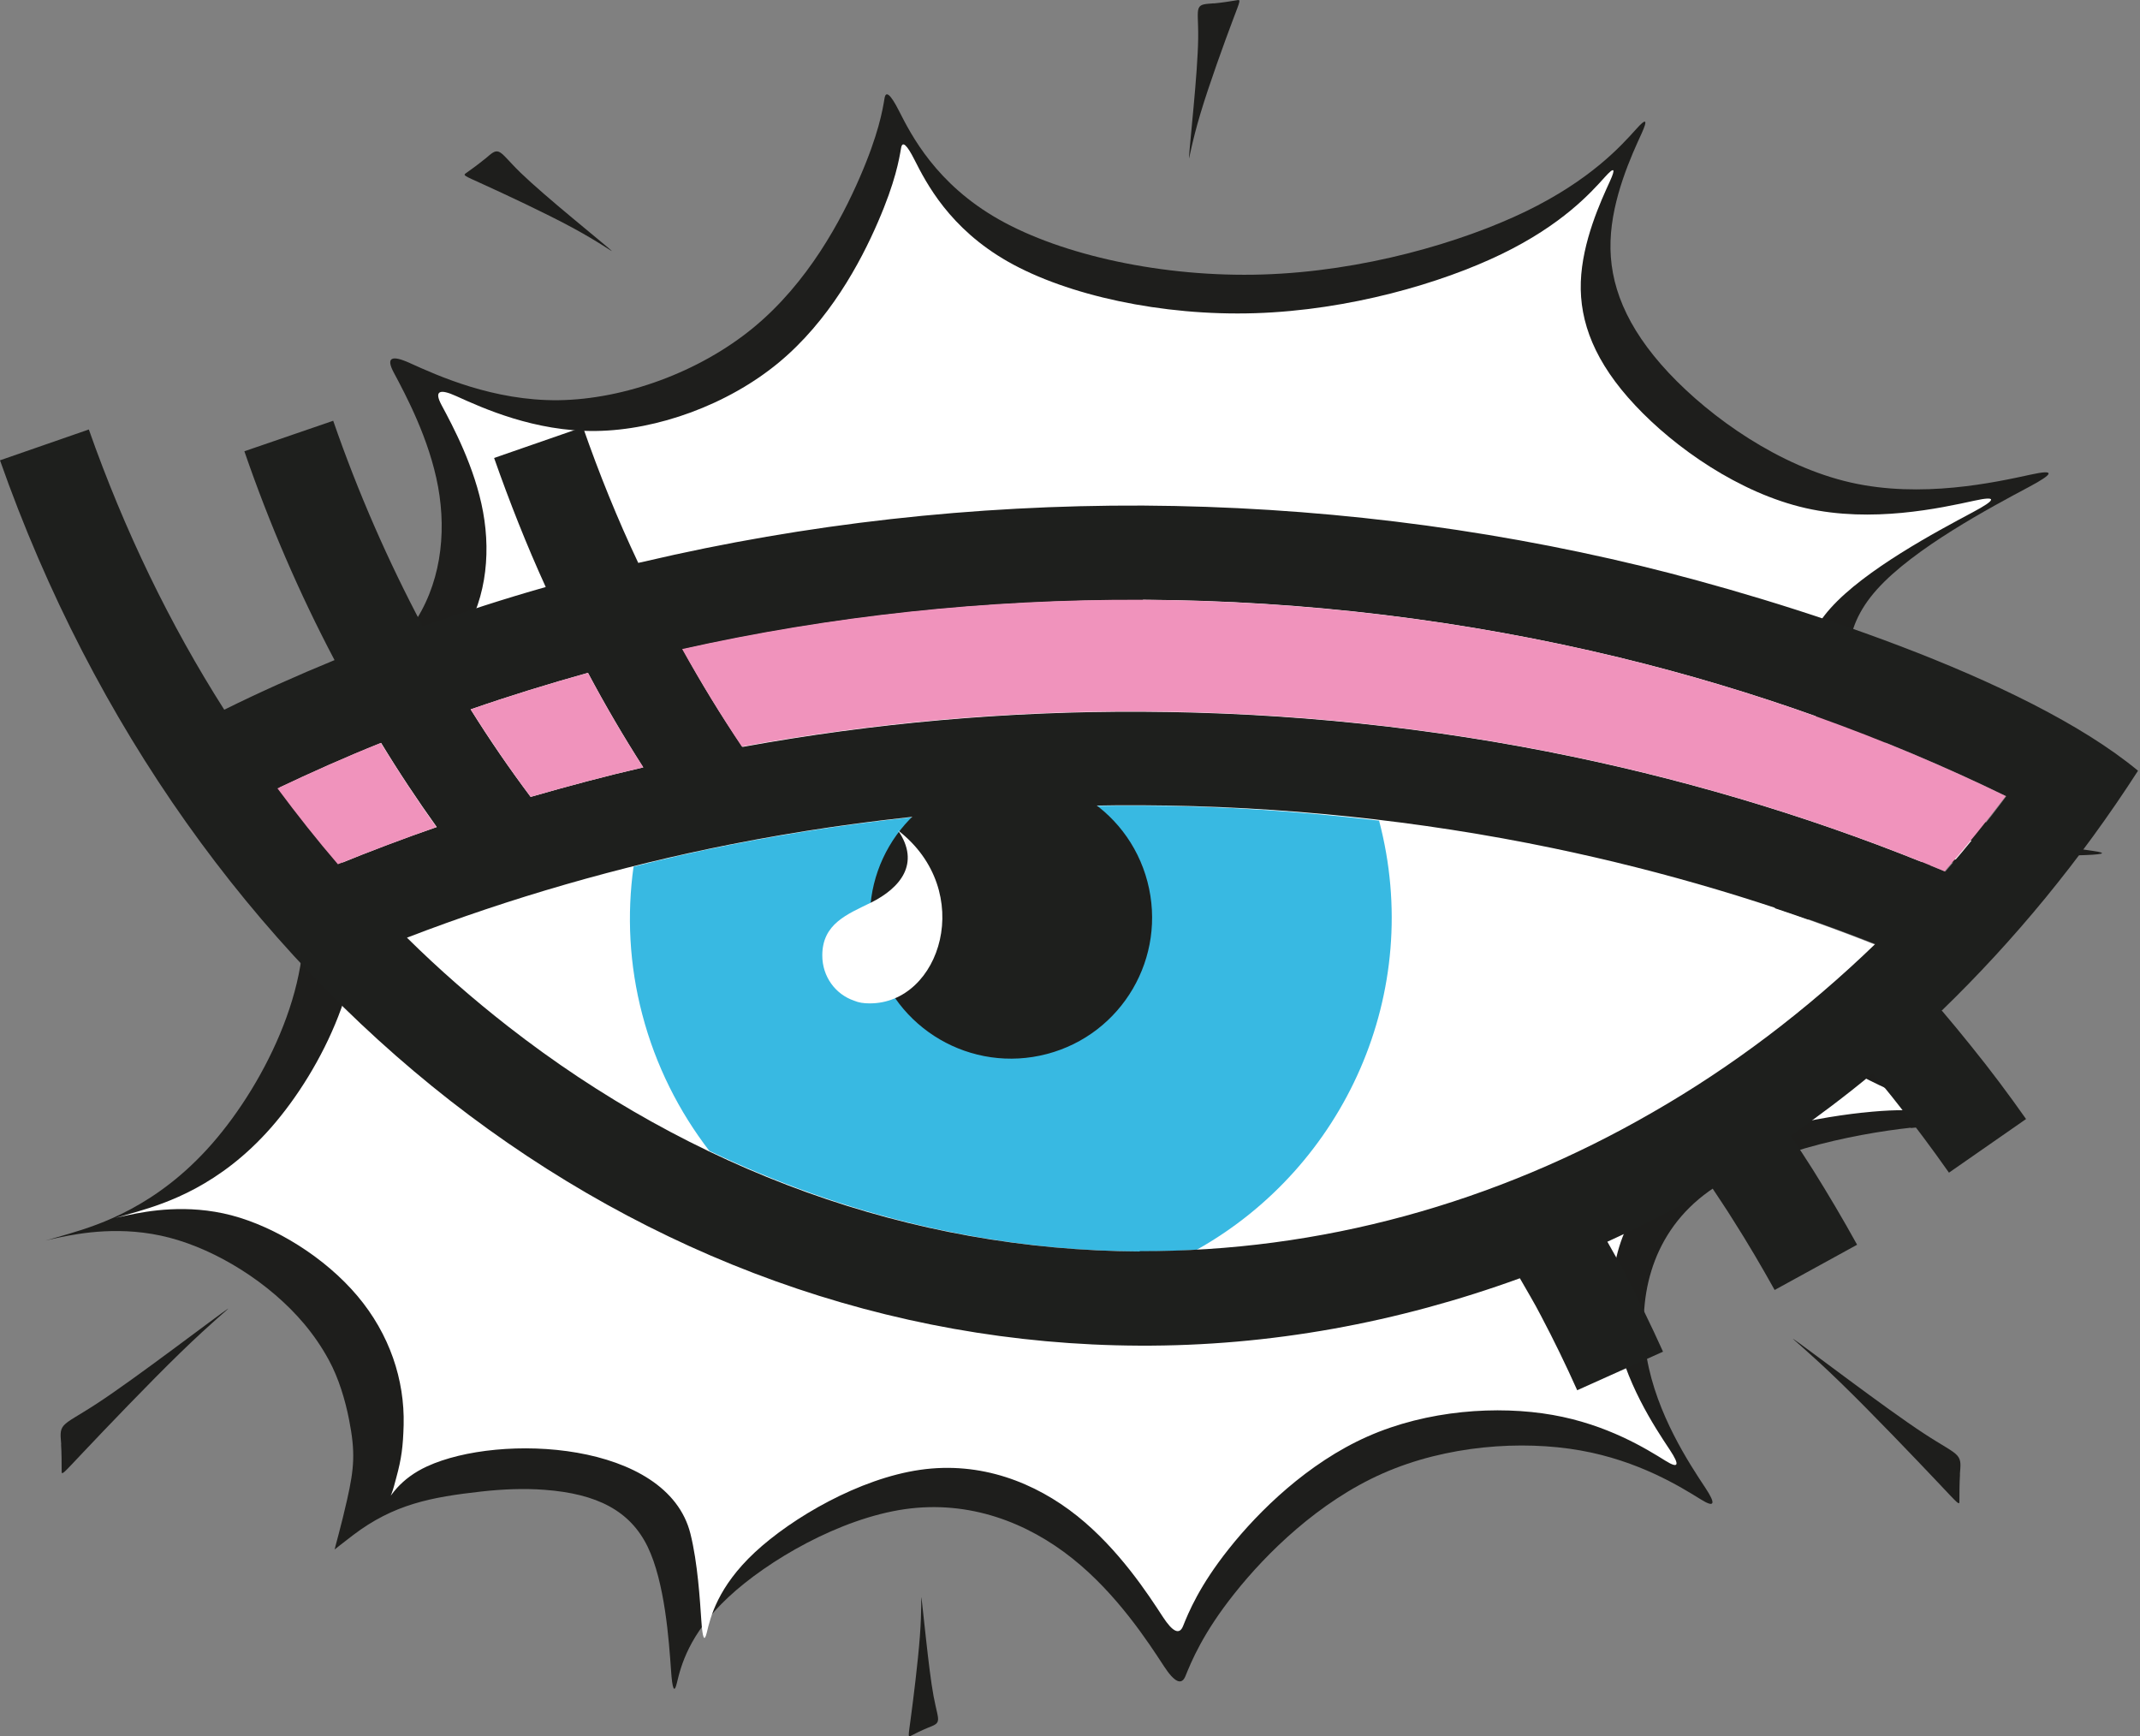 <?xml version="1.0" encoding="UTF-8"?>
<svg id="Camada_2" data-name="Camada 2" xmlns="http://www.w3.org/2000/svg" xmlns:xlink="http://www.w3.org/1999/xlink" viewBox="0 0 186.41 151.24">
  <rect x="0" y="0" width="186.41" height="151.24" fill="#808080" stroke="none"/>
  <defs>
    <style>
      .cls-1 {
        fill: #1e1e1c;
      }

      .cls-1, .cls-2, .cls-3, .cls-4, .cls-5 {
        fill-rule: evenodd;
      }

      .cls-2 {
        fill: #fff;
      }

      .cls-6, .cls-3 {
        fill: #1e1f1d;
      }

      .cls-4 {
        fill: #38b9e2;
      }

      .cls-5 {
        fill: #f093bc;
      }
    </style>
    <symbol id="kakau-mag-eye_" data-name="kakau-mag-eye\" viewBox="0 0 63.78 28.91">
      <g>
        <g>
          <path class="cls-2" d="M21.78,12.64c-3.31.66-6.54,1.59-9.64,2.78.96.95,1.97,1.83,3.02,2.65,5.45,4.25,11.97,6.67,18.84,6.71,5.38.02,10.61-1.43,15.3-4.14,2.37-1.36,4.6-3.05,6.64-5.02-3.08-1.22-6.3-2.18-9.61-2.86-4-.83-8.12-1.26-12.27-1.28-4.16-.02-8.29.38-12.28,1.17Z"/>
          <path class="cls-4" d="M41.15,11.92c-2.34-.28-4.71-.44-7.09-.45-4.16-.02-8.29.38-12.28,1.17-.97.19-1.93.41-2.88.65-.2,1.43-.13,2.93.26,4.41.4,1.53,1.1,2.9,2,4.07,4,1.91,8.34,2.98,12.83,3,.57,0,1.14-.02,1.71-.05,4.41-2.47,6.79-7.68,5.44-12.8Z"/>
          <path class="cls-3" d="M29.09,10.74c-2.25.59-3.59,2.89-3,5.14.59,2.25,2.89,3.59,5.14,3,2.25-.59,3.59-2.89,3-5.14-.59-2.25-2.89-3.59-5.14-3h0Z"/>
          <path class="cls-2" d="M25.99,14.36c.86-.43,1.48-1.16.8-2.15,2.34,1.81,1.27,5.17-.85,5.16h0c-.17,0-.32-.02-.46-.08-.56-.19-.95-.72-.95-1.35,0-.95.75-1.23,1.46-1.58h0Z"/>
          <path class="cls-6" d="M57.92,17.59c2.17-2.1,4.14-4.49,5.86-7.16-3.38-2.8-10.63-5.09-14.83-6.11-4.8-1.16-9.8-1.77-14.85-1.8-5.05-.02-10.06.54-14.88,1.67l-.18.04c-.62-1.31-1.17-2.67-1.65-4.05l-2.65.92c.46,1.31.97,2.6,1.54,3.85-1.24.35-2.46.75-3.67,1.17-1.03-1.94-1.93-3.99-2.67-6.13l-2.65.91c.74,2.15,1.64,4.24,2.69,6.23-1.12.46-2.22.95-3.29,1.48C5.07,6.07,3.71,3.26,2.65.25L0,1.17c2.79,7.93,7.54,14.5,13.44,19.11,5.94,4.63,13.05,7.27,20.55,7.3,3.9.02,7.72-.69,11.35-2.01.21.37.43.73.63,1.12.38.72.74,1.46,1.08,2.22l2.56-1.15c-.36-.8-.75-1.59-1.15-2.37-.16-.3-.34-.6-.51-.91.94-.43,1.86-.89,2.76-1.41.12-.07.23-.15.35-.22.21.32.43.64.64.98.44.69.85,1.39,1.24,2.09l2.46-1.35c-.43-.78-.87-1.52-1.32-2.24-.21-.33-.43-.67-.66-1.01.83-.59,1.65-1.2,2.44-1.86.26.3.51.6.75.91.5.63,1.01,1.31,1.53,2.05l2.3-1.6c-.5-.71-1.05-1.45-1.65-2.19-.28-.35-.57-.7-.85-1.03ZM34.09,5.33c4.84.02,9.62.61,14.21,1.72,4.04.98,7.92,2.37,11.55,4.14-.58.78-1.19,1.53-1.82,2.25-3.55-1.48-7.28-2.63-11.12-3.43-4.17-.87-8.48-1.32-12.83-1.34-4.03-.02-8.03.34-11.93,1.05-.63-.93-1.23-1.9-1.78-2.91,4.44-.99,9.06-1.49,13.73-1.47ZM17.54,7.51c.51.96,1.06,1.9,1.65,2.82-1.13.26-2.25.56-3.36.88-.63-.84-1.23-1.71-1.79-2.61,1.15-.4,2.32-.76,3.5-1.09ZM8.28,10.96c1.01-.48,2.04-.94,3.09-1.36.52.86,1.08,1.7,1.66,2.51-.99.34-1.97.71-2.94,1.11-.63-.73-1.23-1.48-1.8-2.26ZM34,24.77c-6.86-.03-13.38-2.45-18.84-6.71-1.05-.82-2.06-1.7-3.02-2.65,3.09-1.19,6.32-2.12,9.64-2.78,3.99-.79,8.12-1.19,12.28-1.17,4.15.02,8.28.45,12.27,1.28,3.31.69,6.53,1.65,9.61,2.86-2.04,1.97-4.27,3.66-6.64,5.02-4.69,2.71-9.92,4.16-15.3,4.14Z"/>
        </g>
        <g>
          <path class="cls-5" d="M59.84,11.19c-3.63-1.77-7.51-3.16-11.55-4.14-4.58-1.11-9.37-1.69-14.21-1.72-4.68-.02-9.3.48-13.73,1.47.56,1,1.15,1.97,1.78,2.91,3.9-.71,7.91-1.07,11.93-1.05,4.35.02,8.66.47,12.83,1.34,3.84.8,7.57,1.95,11.12,3.43.63-.72,1.24-1.47,1.82-2.24Z"/>
          <path class="cls-5" d="M8.28,10.96c.58.78,1.18,1.54,1.8,2.26.97-.39,1.95-.76,2.94-1.11-.58-.81-1.13-1.65-1.66-2.51-1.05.42-2.08.88-3.09,1.36Z"/>
          <path class="cls-5" d="M17.54,7.51c-1.18.33-2.35.69-3.5,1.09.57.9,1.16,1.77,1.79,2.61,1.11-.32,2.23-.62,3.36-.88-.59-.92-1.14-1.86-1.65-2.82Z"/>
        </g>
      </g>
    </symbol>
  </defs>
  <g id="Camada_1-2" data-name="Camada 1">
    <g>
      <g>
        <path class="cls-1" d="M105.72.3c.67-.06,1.55-.2,1.97-.27.42-.08.38-.09-.31,1.74-.69,1.83-2.03,5.51-2.81,8.11-.78,2.6-1,4.13-1,3.87,0-.25.2-2.28.4-4.44.2-2.16.38-4.45.4-5.97.02-1.52-.12-2.27.05-2.64.16-.37.63-.35,1.3-.41"/>
        <path class="cls-1" d="M42.24,13.84c-.52.43-1.24.96-1.59,1.2-.35.24-.33.21,1.45,1.02,1.78.81,5.33,2.46,7.72,3.75,2.39,1.29,3.62,2.21,3.45,2.03-.17-.18-1.76-1.47-3.42-2.86-1.67-1.39-3.41-2.88-4.5-3.93-1.09-1.06-1.52-1.69-1.9-1.83-.38-.15-.69.2-1.21.63"/>
        <path class="cls-1" d="M5.32,125.81c.05.74.05,1.76.05,2.25,0,.49-.03.46,1.88-1.56,1.91-2.02,5.74-6.03,8.48-8.69,2.74-2.66,4.39-3.97,4.11-3.8-.28.17-2.49,1.83-4.84,3.57-2.35,1.74-4.85,3.56-6.53,4.66-1.68,1.1-2.53,1.49-2.91,1.92-.38.43-.28.9-.23,1.65"/>
        <path class="cls-1" d="M170.73,128.43c-.05.74-.05,1.76-.05,2.25,0,.49.03.46-1.88-1.56-1.91-2.02-5.74-6.03-8.48-8.69-2.74-2.66-4.39-3.97-4.11-3.8.28.17,2.49,1.83,4.84,3.57,2.35,1.74,4.85,3.56,6.53,4.66,1.68,1.1,2.53,1.49,2.91,1.92.38.43.28.9.23,1.65"/>
        <path class="cls-1" d="M166.44,98.23c-5.05.55-13.33,2.23-18.03,5.87-4.7,3.64-5.82,9.24-4.96,14.17.86,4.93,3.69,9.2,5.1,11.33q1.41,2.13-.39,1.01c-1.81-1.12-5.42-3.37-10.51-4.27-5.09-.9-11.66-.45-17.22,2.01-5.56,2.46-10.11,6.94-12.88,10.43-2.78,3.48-3.78,5.97-4.29,7.22q-.5,1.24-1.87-.86c-1.37-2.1-4.1-6.31-7.99-9.4-3.89-3.1-8.95-5.09-14.6-4.28-5.65.82-11.9,4.44-15.36,7.67-3.46,3.23-4.14,6.05-4.48,7.47q-.34,1.41-.51-1.13c-.18-2.55-.53-7.64-2.04-10.75-1.52-3.11-4.38-4.61-9-4.95-1.74-.13-3.61-.06-5.48.15-4.37.49-7.63,1.1-11.19,3.81-.87.66-1.59,1.24-1.59,1.24-.02,0,.61-2.2,1.09-4.36.62-2.75.72-4.13.17-6.93-.34-1.75-.92-3.66-1.76-5.2-.6-1.11-1.32-2.17-2.17-3.18-3-3.56-7.58-6.41-11.72-7.49-4.13-1.08-7.81-.39-9.6-.02-1.79.38-1.69.44.88-.33,2.58-.77,7.63-2.36,12.41-7.81,4.78-5.45,9.29-14.76,7.64-21.85-1.65-7.08-9.46-11.94-13.36-14.37q-3.9-2.43-1.31-2.03c2.6.4,7.79,1.19,12.62.27,4.83-.92,9.31-3.55,11.82-7.09,2.51-3.55,3.06-8.01,2.3-12.18-.76-4.16-2.83-8.02-3.86-9.95q-1.03-1.93,1.39-.83c2.43,1.1,7.28,3.31,12.98,3.24,5.7-.08,12.24-2.43,16.97-6.33,4.73-3.9,7.63-9.33,9.26-13.09,1.63-3.76,1.98-5.84,2.15-6.88q.17-1.04,1.25,1.08c1.08,2.13,3.24,6.38,8.72,9.48,5.48,3.1,14.28,5.06,22.98,4.79,8.7-.27,17.29-2.78,22.92-5.5,5.62-2.73,8.27-5.68,9.6-7.16q1.32-1.48.47.39c-.86,1.87-2.58,5.61-2.7,9.35-.13,3.74,1.33,7.49,5.05,11.47,3.72,3.97,9.7,8.17,15.87,9.57,6.17,1.4,12.52,0,15.69-.69q3.18-.7-.17,1.08c-3.34,1.78-10.02,5.34-13.23,8.92-3.21,3.58-2.95,7.2-1,10.75,1.95,3.55,5.6,7.04,9.54,9.08,3.94,2.05,8.17,2.65,10.28,2.95q2.11.3-1.5.39c-3.61.09-10.83.27-15.8,1.47-4.98,1.2-7.71,3.42-8.59,6.13-.87,2.71.12,5.9,3.54,8.77,3.42,2.87,9.28,5.43,12.2,6.71q2.93,1.28,2.02.99c-.9-.29-2.71-.87-7.75-.32"/>
        <path class="cls-2" d="M162.21,96.92c-4.73.51-12.49,2.09-16.89,5.5-4.4,3.41-5.45,8.65-4.64,13.27.8,4.62,3.45,8.61,4.78,10.61q1.32,2-.37.95c-1.69-1.05-5.07-3.16-9.84-4-4.77-.84-10.92-.43-16.13,1.88-5.21,2.31-9.47,6.5-12.06,9.76-2.6,3.26-3.54,5.59-4.01,6.76q-.47,1.16-1.75-.8c-1.28-1.97-3.84-5.91-7.48-8.81-3.64-2.9-8.38-4.77-13.67-4.01-5.29.76-11.14,4.16-14.39,7.18-3.24,3.02-3.88,5.67-4.19,6.99q-.32,1.32-.48-1.06c-.12-1.72-.31-4.99-.95-7.55-2.02-8.06-16.6-8.78-22.94-5.86-1.13.52-1.97,1.17-2.61,1.87-.18.2-.34.4-.49.6-.1.13-.05.05,0-.07.17-.43.28-.91.42-1.42.45-1.64.59-2.71.64-4.58.1-3.93-1.22-7.92-4.03-11.25-2.81-3.33-7.1-6-10.97-7.02-3.87-1.01-7.31-.37-8.99-.02-1.68.35-1.59.41.83-.31,2.41-.72,7.14-2.21,11.62-7.32,4.48-5.11,8.7-13.82,7.15-20.46-1.55-6.63-8.86-11.18-12.51-13.46q-3.66-2.27-1.22-1.9c2.43.37,7.29,1.11,11.82.25,4.53-.86,8.72-3.32,11.07-6.64,2.35-3.32,2.86-7.5,2.15-11.4-.71-3.9-2.65-7.51-3.62-9.32q-.97-1.81,1.3-.77c2.27,1.03,6.82,3.1,12.15,3.03,5.34-.07,11.46-2.28,15.89-5.93,4.42-3.65,7.15-8.74,8.67-12.26,1.53-3.52,1.85-5.47,2.02-6.45q.16-.98,1.17,1.02c1.01,1.99,3.03,5.97,8.16,8.88,5.13,2.91,13.37,4.74,21.52,4.48,8.15-.26,16.2-2.6,21.46-5.15,5.26-2.55,7.75-5.32,8.99-6.7q1.24-1.38.44.37c-.8,1.75-2.41,5.25-2.53,8.76-.12,3.51,1.24,7.02,4.73,10.74,3.48,3.72,9.09,7.65,14.86,8.96,5.78,1.31,11.72,0,14.7-.65q2.97-.65-.15,1.01c-3.13,1.67-9.39,5-12.39,8.36-3.01,3.36-2.77,6.74-.94,10.06,1.83,3.32,5.25,6.59,8.94,8.51,3.69,1.91,7.65,2.48,9.63,2.76q1.98.28-1.4.36c-3.38.08-10.14.25-14.8,1.38-4.66,1.12-7.22,3.21-8.04,5.74-.82,2.53.11,5.52,3.32,8.21,3.21,2.69,8.69,5.09,11.43,6.29q2.74,1.2,1.9.93c-.85-.27-2.53-.82-7.26-.3"/>
        <path class="cls-1" d="M80.8,150.51c-.49.2-1.12.51-1.42.67-.3.16-.27.16-.05-1.48.22-1.64.63-4.91.8-7.19.17-2.28.09-3.56.13-3.35.04.2.21,1.89.41,3.67.2,1.79.42,3.68.65,4.91s.45,1.81.38,2.14c-.06.33-.41.43-.9.63"/>
      </g>
      <use width="63.78" height="28.91" transform="translate(0 36.68) scale(2.92)" xlink:href="#kakau-mag-eye_"/>
    </g>
  </g>
</svg>